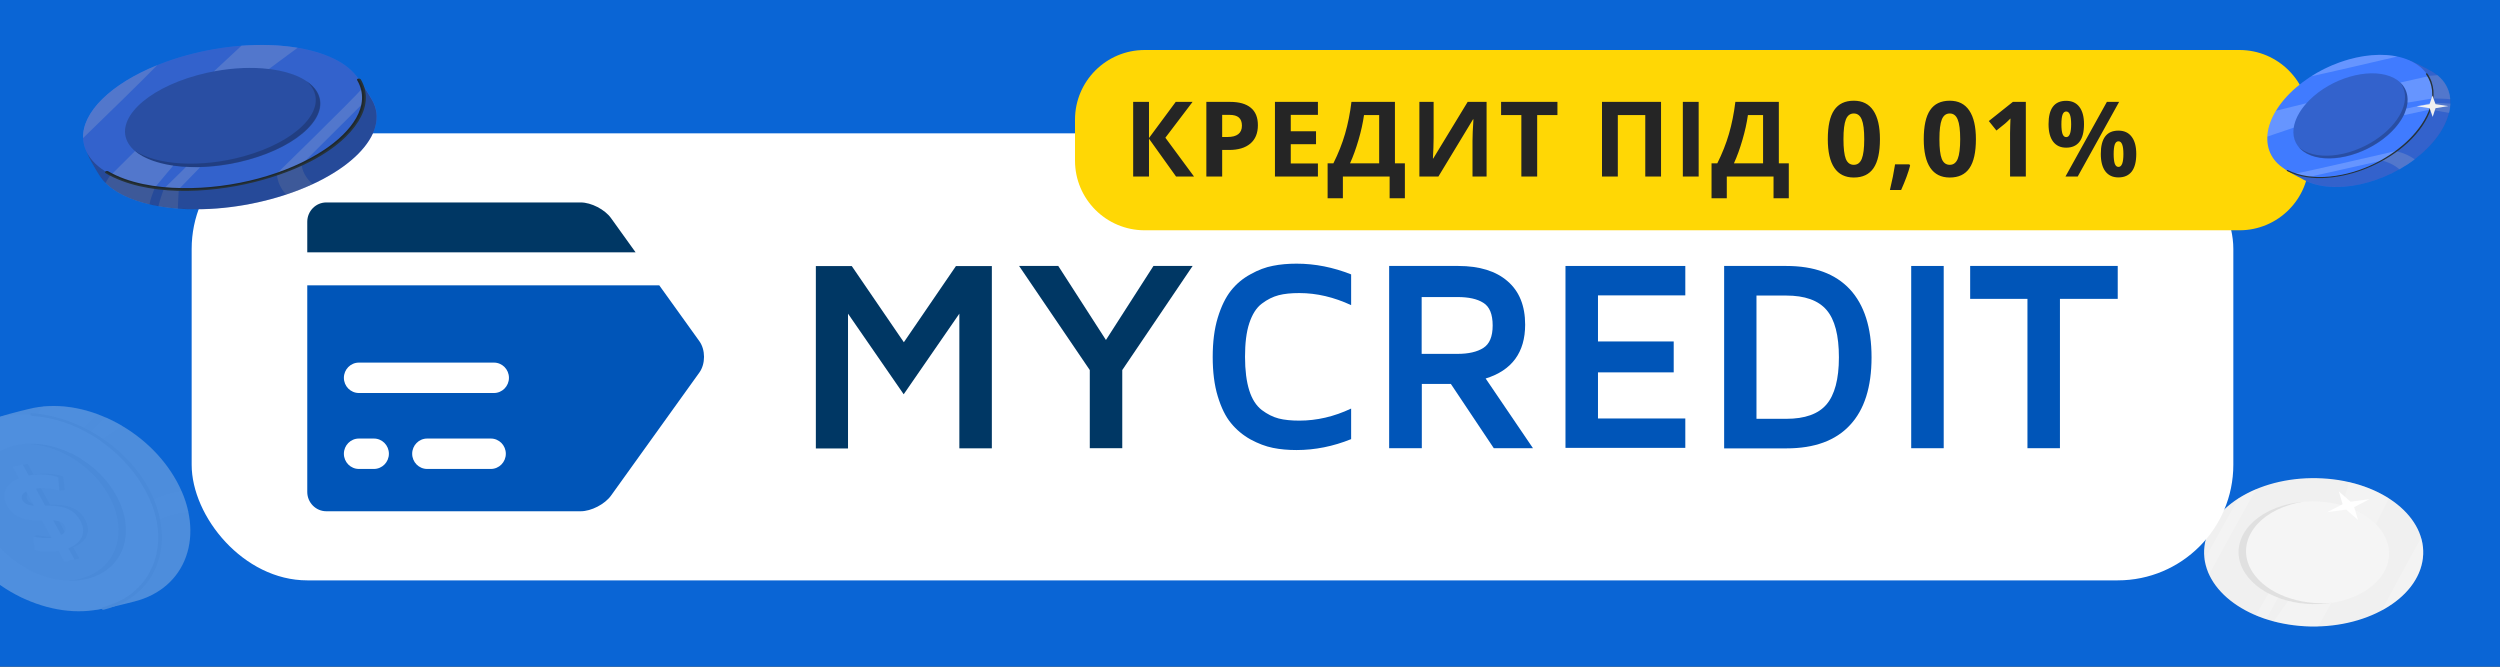 <svg width="300" height="80" viewBox="0 0 300 80" fill="none" xmlns="http://www.w3.org/2000/svg">
<rect x="0" y="0" width="300" height="80" fill="#333333" stroke="none"/>
<g clip-path="url(#clip0_1_4028)">
<rect width="300" height="118.194" fill="#0A65D5"/>
<path d="M290.744 66.996C291.33 62.096 285.938 57.801 278.7 57.405C271.462 57.008 265.12 60.659 264.534 65.559C263.947 70.46 269.34 74.754 276.577 75.151C283.815 75.548 290.158 71.897 290.744 66.996Z" fill="#F0F0F0"/>
<path d="M281.396 71.993C285.93 70.628 287.941 66.989 285.889 63.865C283.836 60.741 278.498 59.315 273.964 60.681C269.431 62.046 267.42 65.685 269.472 68.809C271.524 71.933 276.863 73.359 281.396 71.993Z" fill="#F5F5F5"/>
<path d="M270.328 68.693C268.278 65.569 270.289 61.931 274.822 60.565C275.321 60.414 275.831 60.299 276.348 60.215C275.53 60.289 274.715 60.44 273.922 60.678C269.39 62.044 267.378 65.681 269.428 68.805C271.256 71.584 275.682 73.016 279.829 72.337C275.958 72.687 272.024 71.268 270.328 68.69V68.693Z" fill="#E0E0E0"/>
<path opacity="0.2" d="M273.373 71.719C273.284 71.826 271.964 74.306 271.964 74.306L270.696 73.836L272.226 71.201L273.373 71.719Z" fill="white"/>
<path opacity="0.2" d="M270.816 58.671C270.632 58.745 270.451 58.824 270.274 58.906L268.621 59.8C268.621 59.8 268.61 59.807 268.603 59.812L264.548 67.103C264.548 67.103 264.548 67.113 264.548 67.118L265.09 68.933C265.09 68.933 265.09 68.94 265.094 68.942C265.111 68.909 270.044 59.762 270.809 58.671H270.816Z" fill="white"/>
<path opacity="0.2" d="M290.54 64.56C289.478 66.377 286.815 71.354 285.799 73.26C289.648 71.203 291.497 67.828 290.54 64.56Z" fill="white"/>
<path opacity="0.2" d="M274.581 72.102L272.846 74.564C272.846 74.564 276.263 75.322 278.186 75.171L279.751 72.361C279.751 72.361 279.74 72.361 279.737 72.361C277.991 72.627 276.199 72.522 274.577 72.102H274.581Z" fill="white"/>
<path opacity="0.2" d="M285.112 62.914L286.667 59.802C285.289 58.922 283.657 58.263 281.89 57.855L281.075 60.651C282.679 61.111 284.096 61.886 285.112 62.914Z" fill="white"/>
<path d="M280.654 58.959L282.067 60.21L284.347 59.896L282.499 60.855L282.963 62.399L281.546 61.148L279.266 61.462L281.114 60.503L280.654 58.959Z" fill="white"/>
<rect x="23" y="16" width="245" height="53.644" rx="13.872" fill="white"/>
<g clip-path="url(#clip1_1_4028)">
<path d="M73.318 26.167C72.579 25.136 70.944 24.293 69.685 24.293H39.16C37.901 24.293 36.872 25.334 36.872 26.609V30.279H76.27L73.318 26.167Z" fill="#003764"/>
<path d="M83.928 40.949L79.112 34.24H36.872V59.035C36.872 60.31 37.901 61.351 39.16 61.351H69.686C70.945 61.351 72.579 60.507 73.319 59.477L83.93 44.695C84.667 43.665 84.667 41.979 83.928 40.949ZM44.867 56.274H43.067C42.071 56.274 41.266 55.454 41.266 54.45C41.266 53.444 42.071 52.625 43.067 52.625H44.867C45.863 52.625 46.668 53.443 46.668 54.45C46.668 55.454 45.863 56.274 44.867 56.274ZM58.899 56.274H51.261C50.266 56.274 49.461 55.454 49.461 54.45C49.461 53.444 50.265 52.625 51.261 52.625H58.899C59.894 52.625 60.699 53.443 60.699 54.45C60.699 55.454 59.895 56.274 58.899 56.274ZM59.273 47.161H43.067C42.071 47.161 41.266 46.343 41.266 45.337C41.266 44.331 42.071 43.512 43.067 43.512H59.273C60.269 43.512 61.074 44.331 61.074 45.337C61.072 46.343 60.269 47.161 59.273 47.161Z" fill="#0055B8"/>
<path d="M97.902 53.799V31.929H102.213L108.462 41.069L114.712 31.929H119.022V53.799H115.122V37.639L108.443 47.314L101.762 37.639V53.817H97.902V53.799Z" fill="#003764"/>
<path d="M122.292 31.916H126.993L132.713 40.798L138.413 31.916H143.115L134.672 44.406V53.786H130.774V44.406L122.292 31.916Z" fill="#003764"/>
<path d="M146.132 47.559C145.721 46.211 145.525 44.627 145.525 42.842C145.525 41.056 145.72 39.471 146.132 38.124C146.543 36.775 147.073 35.686 147.719 34.87C148.365 34.057 149.149 33.403 150.069 32.908C150.989 32.392 151.892 32.056 152.753 31.897C153.633 31.719 154.574 31.639 155.593 31.639C157.806 31.639 159.982 32.075 162.136 32.927V36.616C160.078 35.665 158.022 35.168 155.925 35.168C154.947 35.168 154.123 35.247 153.438 35.426C152.753 35.605 152.066 35.941 151.421 36.436C150.754 36.933 150.266 37.727 149.91 38.796C149.559 39.867 149.403 41.217 149.403 42.823C149.403 44.448 149.579 45.794 149.91 46.847C150.245 47.917 150.754 48.69 151.421 49.207C152.086 49.704 152.753 50.041 153.438 50.218C154.123 50.396 154.968 50.475 155.925 50.475C158.003 50.475 160.078 50.001 162.136 49.027V52.696C159.981 53.568 157.788 54.005 155.593 54.005C154.574 54.005 153.633 53.925 152.753 53.745C151.872 53.568 150.989 53.231 150.069 52.736C149.149 52.222 148.365 51.568 147.719 50.773C147.072 49.999 146.543 48.909 146.132 47.559Z" fill="#0055B8"/>
<path d="M166.698 53.786V31.916H175.005C177.533 31.916 179.511 32.531 180.902 33.739C182.313 34.949 183.018 36.695 183.018 38.955C183.018 42.287 181.431 44.446 178.278 45.42L183.958 53.787H179.257L174.105 46.074H170.618V53.787H166.698V53.786ZM170.599 42.464H174.908C176.22 42.464 177.258 42.228 178.002 41.751C178.747 41.278 179.12 40.383 179.12 39.056C179.12 37.707 178.747 36.795 178.002 36.339C177.258 35.864 176.221 35.646 174.908 35.646H170.599V42.464Z" fill="#0055B8"/>
<path d="M187.858 53.786V31.916H202.237V35.445H191.757V40.975H200.845V44.684H191.757V50.217H202.237V53.744H187.858V53.786Z" fill="#0055B8"/>
<path d="M206.897 53.786V31.916H214.361C217.71 31.916 220.239 32.848 221.983 34.713C223.706 36.576 224.586 39.292 224.586 42.881C224.586 46.449 223.726 49.166 222.001 51.008C220.278 52.873 217.731 53.805 214.38 53.805H206.898V53.786H206.897ZM210.777 50.258H214.341C216.594 50.258 218.2 49.681 219.18 48.532C220.159 47.381 220.669 45.498 220.669 42.882C220.669 40.247 220.179 38.341 219.18 37.19C218.199 36.043 216.574 35.466 214.341 35.466H210.777V50.258Z" fill="#0055B8"/>
<path d="M229.345 53.786V31.916H233.245V53.786H229.345Z" fill="#0055B8"/>
<path d="M236.419 35.861V31.916H254.128V35.861H247.193V53.786H243.294V35.861H236.419Z" fill="#0055B8"/>
</g>
<path d="M129 14.361C129 9.743 132.743 6 137.361 6H268.734C273.351 6 277.095 9.743 277.095 14.361V19.273C277.095 23.891 273.351 27.634 268.734 27.634H137.361C132.743 27.634 129 23.891 129 19.273V14.361Z" fill="#FFD705"/>
<path d="M143.279 21.18H141.124L137.878 16.642V21.18H135.98V12.227H137.878V16.563L141.087 12.227H143.108L139.844 16.526L143.279 21.18ZM146.661 16.44H147.285C147.869 16.44 148.306 16.326 148.596 16.097C148.886 15.865 149.031 15.528 149.031 15.087C149.031 14.642 148.908 14.313 148.663 14.101C148.422 13.889 148.043 13.783 147.524 13.783H146.661V16.44ZM150.947 15.02C150.947 15.983 150.645 16.72 150.041 17.23C149.441 17.741 148.586 17.996 147.475 17.996H146.661V21.18H144.762V12.227H147.622C148.708 12.227 149.533 12.462 150.096 12.931C150.664 13.397 150.947 14.093 150.947 15.02ZM158.15 21.18H152.994V12.227H158.15V13.783H154.892V15.748H157.923V17.304H154.892V19.613H158.15V21.18ZM159.314 19.6H160.006C160.598 18.416 161.066 17.234 161.409 16.055C161.752 14.871 162.007 13.595 162.174 12.227H167.392V19.6H168.586V23.789H166.755V21.18H161.146V23.789H159.314V19.6ZM163.681 13.807C163.55 14.742 163.332 15.732 163.026 16.777C162.723 17.822 162.383 18.763 162.003 19.6H165.5V13.807H163.681ZM170.326 12.227H172.035V16.551L172.01 17.708L171.949 19.025H171.986L176.119 12.227H178.391V21.18H176.701V16.881C176.701 16.306 176.738 15.452 176.811 14.322H176.762L172.61 21.18H170.326V12.227ZM184.461 21.18H182.562V13.807H180.131V12.227H186.892V13.807H184.461V21.18ZM199.325 21.18H197.433V13.807H194.138V21.18H192.24V12.227H199.325V21.18ZM201.941 21.18V12.227H203.84V21.18H201.941ZM205.384 19.6H206.076C206.668 18.416 207.135 17.234 207.478 16.055C207.821 14.871 208.076 13.595 208.244 12.227H213.461V19.6H214.655V23.789H212.824V21.18H207.215V23.789H205.384V19.6ZM209.75 13.807C209.619 14.742 209.401 15.732 209.095 16.777C208.793 17.822 208.452 18.763 208.072 19.6H211.569V13.807H209.75ZM225.594 16.704C225.594 18.267 225.337 19.425 224.823 20.176C224.312 20.927 223.524 21.303 222.459 21.303C221.426 21.303 220.646 20.915 220.12 20.139C219.597 19.363 219.336 18.218 219.336 16.704C219.336 15.124 219.591 13.96 220.101 13.213C220.612 12.462 221.397 12.086 222.459 12.086C223.492 12.086 224.272 12.478 224.798 13.262C225.329 14.046 225.594 15.193 225.594 16.704ZM221.216 16.704C221.216 17.802 221.31 18.59 221.497 19.067C221.689 19.541 222.01 19.778 222.459 19.778C222.9 19.778 223.218 19.537 223.414 19.055C223.61 18.573 223.708 17.79 223.708 16.704C223.708 15.605 223.608 14.818 223.408 14.34C223.212 13.858 222.896 13.617 222.459 13.617C222.014 13.617 221.695 13.858 221.504 14.34C221.312 14.818 221.216 15.605 221.216 16.704ZM229.214 19.864C229.002 20.688 228.643 21.666 228.137 22.797H226.789C227.055 21.711 227.261 20.686 227.408 19.723H229.123L229.214 19.864ZM237.109 16.704C237.109 18.267 236.852 19.425 236.337 20.176C235.827 20.927 235.039 21.303 233.974 21.303C232.941 21.303 232.161 20.915 231.634 20.139C231.112 19.363 230.85 18.218 230.85 16.704C230.85 15.124 231.106 13.96 231.616 13.213C232.126 12.462 232.912 12.086 233.974 12.086C235.006 12.086 235.786 12.478 236.313 13.262C236.844 14.046 237.109 15.193 237.109 16.704ZM232.73 16.704C232.73 17.802 232.824 18.59 233.012 19.067C233.204 19.541 233.525 19.778 233.974 19.778C234.415 19.778 234.733 19.537 234.929 19.055C235.125 18.573 235.223 17.79 235.223 16.704C235.223 15.605 235.123 14.818 234.923 14.34C234.727 13.858 234.41 13.617 233.974 13.617C233.529 13.617 233.21 13.858 233.018 14.34C232.826 14.818 232.73 15.605 232.73 16.704ZM243.099 21.18H241.207V15.999L241.225 15.148L241.256 14.217C240.941 14.532 240.723 14.738 240.601 14.836L239.572 15.663L238.659 14.524L241.544 12.227H243.099V21.18ZM247.368 14.909C247.368 15.428 247.413 15.816 247.503 16.073C247.597 16.326 247.746 16.453 247.95 16.453C248.342 16.453 248.538 15.938 248.538 14.909C248.538 13.889 248.342 13.379 247.95 13.379C247.746 13.379 247.597 13.505 247.503 13.758C247.413 14.007 247.368 14.391 247.368 14.909ZM250.081 14.897C250.081 15.836 249.9 16.542 249.536 17.016C249.173 17.485 248.64 17.72 247.938 17.72C247.264 17.72 246.744 17.479 246.376 16.998C246.009 16.512 245.825 15.812 245.825 14.897C245.825 13.031 246.529 12.099 247.938 12.099C248.628 12.099 249.157 12.341 249.524 12.827C249.895 13.309 250.081 13.999 250.081 14.897ZM254.294 12.227L249.328 21.18H247.858L252.825 12.227H254.294ZM253.639 18.486C253.639 19.004 253.684 19.392 253.774 19.649C253.868 19.902 254.017 20.029 254.221 20.029C254.613 20.029 254.809 19.515 254.809 18.486C254.809 17.465 254.613 16.955 254.221 16.955C254.017 16.955 253.868 17.081 253.774 17.334C253.684 17.584 253.639 17.967 253.639 18.486ZM256.352 18.474C256.352 19.408 256.17 20.113 255.807 20.586C255.444 21.056 254.911 21.29 254.209 21.29C253.535 21.29 253.015 21.049 252.647 20.568C252.28 20.082 252.096 19.384 252.096 18.474C252.096 16.608 252.8 15.675 254.209 15.675C254.899 15.675 255.427 15.918 255.795 16.404C256.166 16.885 256.352 17.575 256.352 18.474Z" fill="#252525"/>
<path d="M277.572 11.602C281.03 8.602 285.154 6.525 288.775 7.179C289.53 7.316 291.012 8.146 291.632 8.473C295.217 10.369 294.733 14.843 290.553 18.467C286.373 22.092 280.076 23.492 276.493 21.598C275.973 21.322 274.455 20.56 274.106 20.186C272.048 17.987 274.001 14.701 277.574 11.604L277.572 11.602Z" fill="#407BFF"/>
<g opacity="0.2">
<path d="M287.513 18.141L285.676 19.231C286.569 19.424 287.365 19.813 287.928 20.32C288.563 19.961 289.18 19.562 289.764 19.122C289.155 18.671 288.372 18.329 287.513 18.141Z" fill="white"/>
</g>
<g opacity="0.2">
<path d="M291.845 12.332L291.634 13.163C292.442 13.284 293.131 13.418 293.898 13.544C293.99 13.166 294.041 12.796 294.052 12.436C293.276 12.373 292.656 12.361 291.843 12.334L291.845 12.332Z" fill="white"/>
</g>
<g opacity="0.2">
<path d="M294.038 11.904C293.947 10.781 293.437 9.782 292.495 9.025C291.993 9.055 291.493 9.098 291.001 9.165L291.929 11.814C292.643 11.833 293.373 11.833 294.038 11.904Z" fill="white"/>
</g>
<path opacity="0.2" d="M277.587 11.601C281.045 8.602 285.169 6.523 288.79 7.177C289.545 7.314 291.027 8.144 291.647 8.471C295.233 10.367 294.748 14.841 290.568 18.465C286.388 22.09 280.091 23.49 276.508 21.596C275.988 21.32 274.47 20.558 274.121 20.183C272.063 17.985 274.016 14.699 277.589 11.601H277.587Z" fill="black"/>
<path d="M288.495 17.379C292.645 13.781 293.104 9.328 289.519 7.432C285.935 5.537 279.665 6.917 275.515 10.515C271.364 14.113 270.906 18.566 274.49 20.461C278.075 22.357 284.345 20.977 288.495 17.379Z" fill="#407BFF"/>
<path d="M286.496 16.245C289.382 13.743 289.735 10.665 287.286 9.369C284.836 8.074 280.51 9.052 277.624 11.554C274.738 14.056 274.384 17.135 276.834 18.43C279.284 19.726 283.61 18.748 286.496 16.245Z" fill="#407BFF"/>
<path opacity="0.2" d="M286.496 16.245C289.382 13.743 289.735 10.665 287.286 9.369C284.836 8.074 280.51 9.052 277.624 11.554C274.738 14.056 274.384 17.135 276.834 18.43C279.284 19.726 283.61 18.748 286.496 16.245Z" fill="black"/>
<path opacity="0.2" d="M286.184 15.929C283.297 18.431 278.972 19.408 276.523 18.113C276.253 17.97 276.018 17.804 275.817 17.621C276.074 17.944 276.416 18.224 276.842 18.45C279.29 19.745 283.618 18.768 286.503 16.266C289.071 14.04 289.632 11.358 288 9.882C289.221 11.405 288.566 13.862 286.184 15.929Z" fill="black"/>
<path opacity="0.2" d="M288.75 13.038C288.882 13.023 291.82 12.334 291.82 12.334L291.639 13.138L288.492 13.813L288.75 13.038Z" fill="white"/>
<path opacity="0.2" d="M275.378 20.845C275.498 20.886 275.623 20.926 275.748 20.962L277.064 21.232C277.064 21.232 277.074 21.232 277.079 21.233L285.75 19.284C285.75 19.284 285.76 19.279 285.765 19.275L287.584 18.108C287.584 18.108 287.589 18.103 287.594 18.101C287.553 18.111 276.709 20.624 275.378 20.845Z" fill="white"/>
<path opacity="0.2" d="M277.35 9.153C279.522 8.69 285.419 7.312 287.678 6.784C284.638 6.143 280.632 7.058 277.35 9.153Z" fill="white"/>
<path opacity="0.2" d="M288.895 12.312L291.904 11.814C291.904 11.814 291.965 9.923 291.384 9.153L288.041 9.904C288.041 9.904 288.043 9.908 288.046 9.91C288.714 10.542 288.992 11.383 288.897 12.312H288.895Z" fill="white"/>
<path opacity="0.2" d="M276.781 12.382L273.118 13.292C272.481 14.349 272.134 15.406 272.083 16.39L275.245 15.316C275.386 14.375 275.903 13.356 276.781 12.38V12.382Z" fill="white"/>
<path d="M291.114 8.892C292.861 11.398 291.31 14.489 289.168 16.644C287.025 18.799 283.531 20.807 279.548 21.19C277.788 21.36 275.965 21.152 274.536 20.406C274.44 20.356 274.343 20.468 274.44 20.519C277.278 22 281.216 21.342 284.031 20.187C287.816 18.633 290.79 15.925 291.741 12.988C292.185 11.614 292.18 10.12 291.277 8.827C291.223 8.751 291.06 8.816 291.111 8.892H291.114Z" fill="#263238"/>
<path d="M291.892 11.46L292.259 12.499L293.802 12.733L292.264 12.981L291.922 14.026L291.555 12.985L290.012 12.753L291.548 12.505L291.892 11.46Z" fill="#F0F0F0"/>
<path d="M23.776 8.994C16.297 11.057 10.437 14.103 10.351 17.75C10.332 18.509 11.447 20.222 11.871 20.93C14.34 25.031 23.665 26.332 32.702 23.839C41.744 21.347 47.069 16.004 44.606 11.903C44.249 11.307 43.283 9.59 42.655 9.115C38.974 6.326 31.495 6.864 23.77 8.998L23.776 8.994Z" fill="#407BFF"/>
<g opacity="0.2">
<path d="M33.231 20.864L36.174 19.572C36.217 20.485 36.703 21.381 37.516 22.106C36.537 22.56 35.478 22.981 34.345 23.356C33.662 22.61 33.274 21.743 33.225 20.864H33.231Z" fill="white"/>
</g>
<g opacity="0.2">
<path d="M19.67 22.644L21.449 22.773C21.382 23.577 21.388 24.273 21.338 25.04C20.532 24.978 19.756 24.882 19.012 24.748C19.184 23.998 19.406 23.411 19.67 22.64V22.644Z" fill="white"/>
</g>
<g opacity="0.2">
<path d="M17.934 24.528C15.675 23.998 13.835 23.131 12.659 21.956C12.918 21.498 13.201 21.047 13.527 20.61L18.575 22.519C18.335 23.194 18.045 23.877 17.934 24.528Z" fill="white"/>
</g>
<path opacity="0.4" d="M23.77 9.006C16.291 11.069 10.431 14.116 10.345 17.763C10.326 18.521 11.44 20.234 11.865 20.943C14.333 25.044 23.659 26.344 32.695 23.852C41.738 21.36 47.062 16.017 44.6 11.915C44.243 11.319 43.277 9.602 42.649 9.127C38.968 6.339 31.489 6.877 23.764 9.011L23.77 9.006Z" fill="black"/>
<path d="M31.294 21.489C40.271 19.014 45.548 13.684 43.083 9.585C40.617 5.485 31.341 4.169 22.364 6.644C13.388 9.119 8.11 14.449 10.576 18.549C13.042 22.648 22.318 23.965 31.294 21.489Z" fill="#407BFF"/>
<path d="M29.757 19.171C35.998 17.45 39.691 13.784 38.006 10.983C36.321 8.182 29.896 7.306 23.656 9.027C17.415 10.748 13.722 14.413 15.407 17.215C17.092 20.016 23.517 20.891 29.757 19.171Z" fill="#407BFF"/>
<path opacity="0.2" d="M29.757 19.171C35.998 17.45 39.691 13.784 38.006 10.983C36.321 8.182 29.896 7.306 23.656 9.027C17.415 10.748 13.722 14.413 15.407 17.215C17.092 20.016 23.517 20.891 29.757 19.171Z" fill="black"/>
<path opacity="0.2" d="M29.236 18.755C35.477 17.034 39.171 13.366 37.484 10.565C37.299 10.257 37.053 9.974 36.758 9.711C37.312 10.078 37.755 10.507 38.05 10.995C39.737 13.795 36.044 17.463 29.802 19.184C24.25 20.714 18.556 20.189 16.18 18.084C18.814 19.826 24.09 20.176 29.242 18.755H29.236Z" fill="black"/>
<path opacity="0.2" d="M22.323 20.022C22.237 20.143 19.683 22.619 19.683 22.619L21.394 22.764L24.004 20.084L22.317 20.022H22.323Z" fill="white"/>
<path opacity="0.2" d="M43.511 10.565C43.548 10.695 43.585 10.824 43.609 10.957L43.64 12.295C43.64 12.295 43.64 12.308 43.64 12.312L36.259 19.668C36.259 19.668 36.241 19.676 36.235 19.68L33.139 20.927C33.139 20.927 33.126 20.927 33.12 20.931C33.157 20.897 42.538 11.728 43.511 10.57V10.565Z" fill="white"/>
<path opacity="0.2" d="M18.857 7.827C17.06 9.682 11.938 14.662 9.969 16.567C9.852 13.47 13.293 10.078 18.857 7.827Z" fill="white"/>
<path opacity="0.2" d="M20.784 19.872L18.587 22.493C18.587 22.493 14.703 21.81 13.361 20.964L16.205 18.125C16.205 18.125 16.211 18.13 16.217 18.134C17.245 19.005 18.858 19.597 20.791 19.872H20.784Z" fill="white"/>
<path opacity="0.2" d="M25.678 8.56L28.971 5.489C31.378 5.305 33.674 5.397 35.705 5.735L32.271 8.277C30.295 8.039 28.011 8.123 25.672 8.565L25.678 8.56Z" fill="white"/>
<path d="M12.671 20.784C17.485 23.602 24.951 23.247 30.547 21.847C35.705 20.555 40.814 18.079 43.012 14.549C44.003 12.953 44.255 11.169 43.301 9.536C43.19 9.352 42.747 9.431 42.858 9.619C44.643 12.67 42.089 15.871 38.875 17.996C34.45 20.922 28.011 22.664 21.831 22.572C18.691 22.526 15.423 21.976 12.997 20.559C12.776 20.43 12.443 20.647 12.671 20.78V20.784Z" fill="#263238"/>
<path opacity="0.2" d="M31.294 21.489C40.271 19.014 45.548 13.684 43.083 9.585C40.617 5.485 31.341 4.169 22.364 6.644C13.388 9.119 8.11 14.449 10.576 18.549C13.042 22.648 22.318 23.965 31.294 21.489Z" fill="black"/>
<g opacity="0.3">
<path d="M-1.657 63.487C-4.537 58.203 -5.19 53.072 -1.152 50.496C-0.308 49.959 2.388 49.342 3.477 49.071C9.793 47.491 17.733 51.388 21.218 57.773C24.702 64.158 22.405 70.614 16.09 72.19C15.173 72.419 12.575 73.119 11.602 73.123C5.915 73.165 1.323 68.943 -1.65 63.487H-1.657Z" fill="#EBEBEB"/>
<g opacity="0.2">
<path d="M18.238 60.103L18.835 62.516C19.887 61.903 21.235 61.532 22.614 61.445C22.442 60.624 22.177 59.786 21.814 58.948C20.503 59.115 19.253 59.519 18.238 60.103Z" fill="white"/>
</g>
<g opacity="0.2">
<path d="M10.815 51.892L12.193 52.718C13.049 52.122 13.831 51.642 14.662 51.084C14.034 50.713 13.381 50.38 12.723 50.088C12.002 50.701 11.498 51.217 10.815 51.888V51.892Z" fill="white"/>
</g>
<g opacity="0.2">
<path d="M11.725 49.688C9.565 48.892 7.312 48.55 5.176 48.763C4.837 49.213 4.53 49.671 4.271 50.146L9.916 51.417C10.507 50.826 11.073 50.2 11.725 49.692V49.688Z" fill="white"/>
</g>
<path d="M12.424 73C18.738 71.421 21.054 65.004 17.598 58.666C14.141 52.329 6.22 48.471 -0.095 50.05C-6.409 51.629 -8.726 58.047 -5.269 64.384C-1.812 70.721 6.109 74.579 12.424 73Z" fill="#F0F0F0"/>
<path d="M-1.7 63.404C-4.1 58.994 -2.555 54.547 1.76 53.472C6.075 52.392 11.523 55.093 13.923 59.499C16.324 63.908 14.779 68.355 10.464 69.43C6.149 70.51 0.701 67.809 -1.7 63.404Z" fill="#EBEBEB"/>
<path d="M13.092 59.515C15.493 63.925 13.948 68.372 9.633 69.447C9.159 69.568 8.666 69.635 8.168 69.668C8.968 69.697 9.756 69.626 10.507 69.439C14.822 68.359 16.373 63.912 13.966 59.507C11.83 55.585 7.281 53.022 3.268 53.259C7.054 53.405 11.11 55.877 13.092 59.515Z" fill="#E0E0E0"/>
<path opacity="0.2" d="M9.719 55.077C9.793 54.952 10.802 51.909 10.802 51.909L12.156 52.689L10.962 55.898L9.719 55.077Z" fill="white"/>
<path opacity="0.2" d="M13.812 72.552C13.985 72.481 14.151 72.406 14.317 72.331L15.844 71.419C15.844 71.419 15.856 71.41 15.862 71.406L18.989 62.5C18.989 62.5 18.989 62.487 18.989 62.479L18.238 60.02C18.238 60.02 18.238 60.011 18.238 60.007C18.226 60.049 14.453 71.248 13.825 72.552H13.812Z" fill="white"/>
<path opacity="0.2" d="M8.475 54.389L9.891 51.438C9.891 51.438 6.419 49.913 4.542 49.813L3.335 53.247H3.348C5.041 53.172 6.826 53.589 8.475 54.393V54.389Z" fill="white"/>
<path opacity="0.2" d="M-0.819 64.767L-1.977 68.597C-0.512 69.964 1.187 71.081 2.979 71.89L3.446 68.36C1.809 67.505 0.313 66.272 -0.813 64.767H-0.819Z" fill="white"/>
<path d="M2.844 57.311L2.105 55.956L3.317 55.652L4.038 56.969C5.275 56.74 6.629 56.827 7.577 57.181L7.774 58.794L7.183 58.89C6.334 58.594 5.823 58.415 4.899 58.548L6.001 60.566C7.522 60.557 9.27 60.628 10.212 62.354C10.907 63.633 10.575 64.967 8.784 65.663L9.516 67.005L8.303 67.309L7.583 65.992C6.635 66.146 5.62 66.126 4.721 65.871L4.001 64.362L4.376 64.221C5.047 64.35 6.161 64.467 6.715 64.4L5.595 62.345C4.081 62.366 2.357 62.291 1.428 60.587C0.744 59.332 1.071 58.011 2.844 57.306V57.311ZM6.986 62.387L7.928 64.112C8.488 63.808 8.55 63.391 8.334 62.987C8.1 62.562 7.614 62.42 6.986 62.383V62.387ZM3.305 59.978C3.539 60.403 4.013 60.545 4.635 60.599L3.718 58.924C3.188 59.207 3.09 59.59 3.305 59.978Z" fill="#E0E0E0"/>
<path d="M2.259 57.39L1.514 56.027L2.726 55.723L3.447 57.048C4.684 56.823 6.038 56.91 6.992 57.265L7.134 58.915C6.284 58.615 5.232 58.507 4.314 58.64L5.422 60.67C6.943 60.661 8.691 60.736 9.639 62.474C10.341 63.762 10.014 65.1 8.217 65.8L8.956 67.151L7.743 67.455L7.023 66.13C6.075 66.284 5.059 66.263 4.161 66.004L3.951 64.358C4.758 64.558 5.503 64.604 6.149 64.529L5.022 62.462C3.508 62.483 1.785 62.399 0.849 60.687C0.159 59.424 0.486 58.098 2.259 57.394V57.39ZM6.401 62.458L7.343 64.183C7.903 63.879 7.965 63.462 7.749 63.058C7.515 62.633 7.029 62.491 6.401 62.454V62.458ZM2.72 60.053C2.954 60.478 3.428 60.62 4.05 60.674L3.133 58.998C2.603 59.282 2.505 59.665 2.72 60.053Z" fill="#F0F0F0"/>
<path d="M3.859 49.896C9.368 50.334 13.646 53.551 16.059 56.706C18.823 60.324 20.079 64.95 17.863 68.851C16.86 70.618 15.019 72.169 12.354 72.861C12.077 72.932 12.2 73.236 12.477 73.161C17.746 71.798 19.537 67.668 19.42 64.171C19.266 59.749 16.422 55.135 11.547 52.143C9.399 50.822 6.777 49.813 3.859 49.58C3.563 49.554 3.57 49.867 3.859 49.892V49.896Z" fill="#E0E0E0"/>
</g>
</g>
<defs>
<clipPath id="clip0_1_4028">
<rect width="300" height="80" fill="white"/>
</clipPath>
<clipPath id="clip1_1_4028">
<rect width="217.256" height="37.058" fill="white" transform="translate(36.872 24.293)"/>
</clipPath>
</defs>
</svg>
